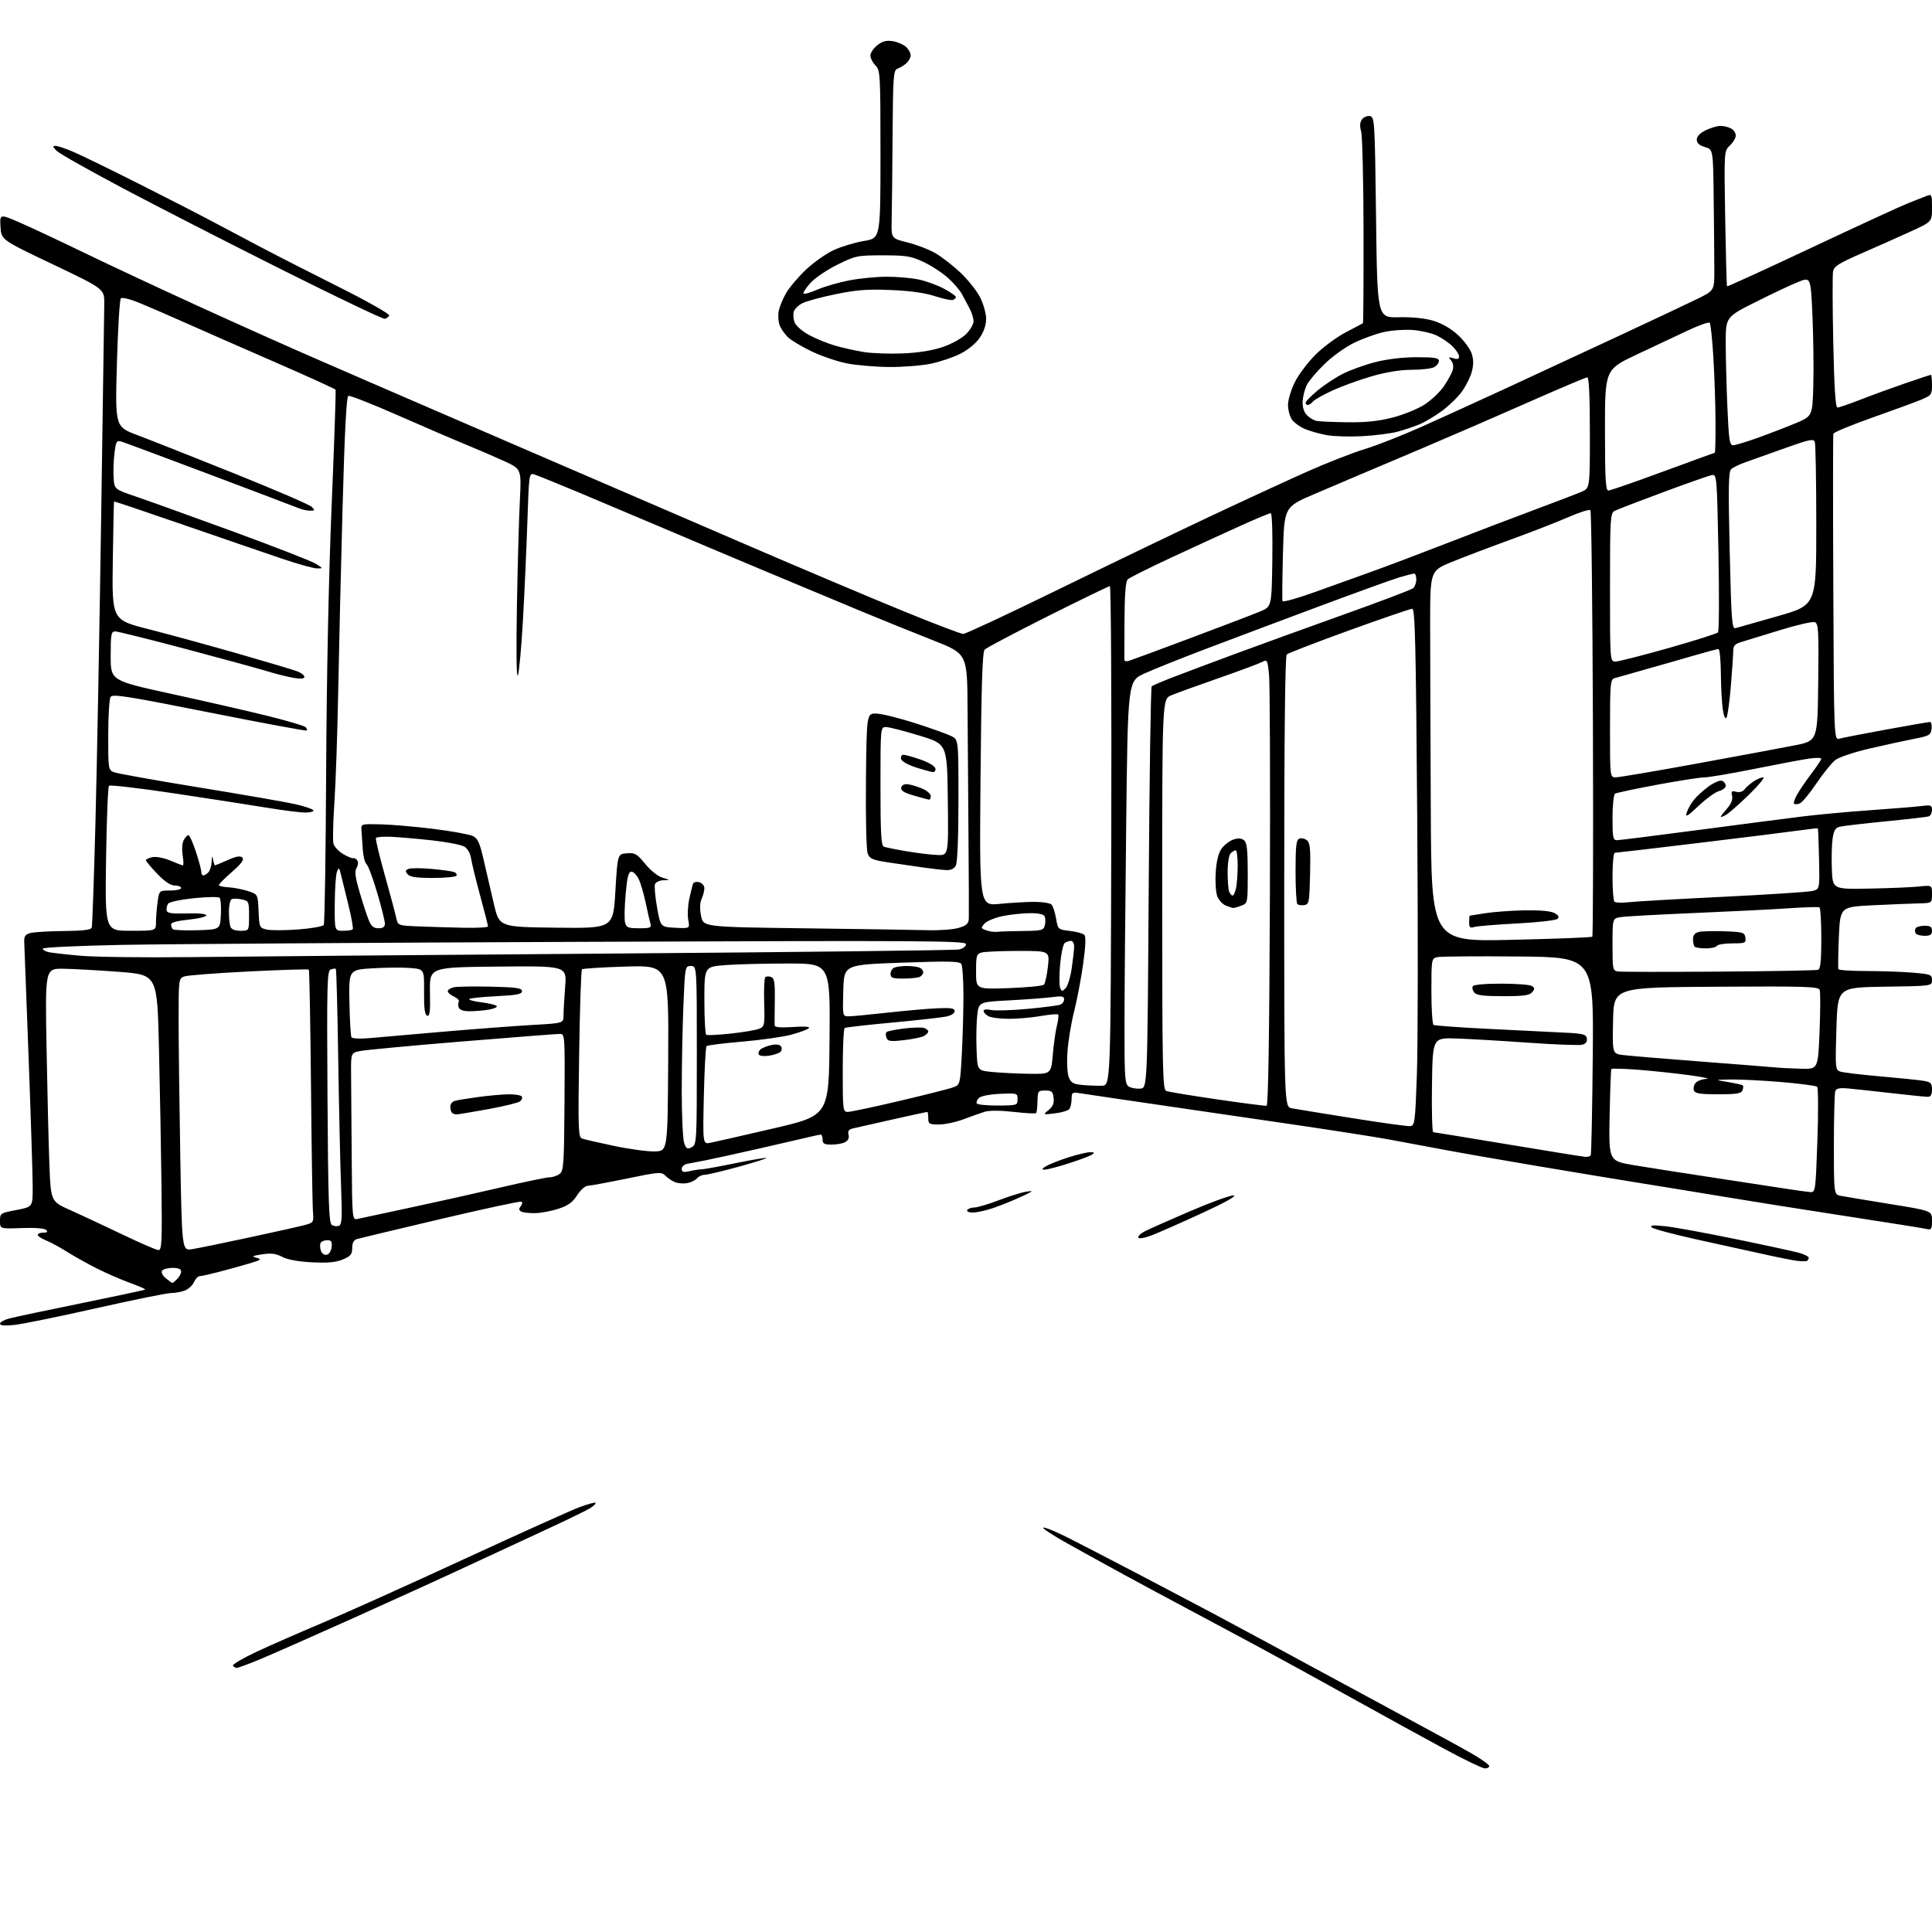 <?xml version="1.0" encoding="UTF-8" standalone="no"?>
<svg 
  version="1.1" 
  xmlns="http://www.w3.org/2000/svg" 
  xmlns:xlink="http://www.w3.org/1999/xlink" 
  xmlns:svg="http://www.w3.org/2000/svg"
  xmlns:rdf="http://www.w3.org/1999/02/22-rdf-syntax-ns#"
  xmlns:cc="http://creativecommons.org/ns#"
  xmlns:dc="http://purl.org/dc/elements/1.1/"
  viewBox="0 0 768 768"
  width="768"
  height="768"
>
<style>svg {background-color: white; }</style>"
<path stroke="none" fill="black" fill-rule="evenodd" d="M590.25,702.97C589.29,702.95 582.20,699.55 574.50,695.40C566.80,691.25 550.15,682.10 537.50,675.07C524.85,668.04 507.52,658.53 499.00,653.95C490.48,649.37 477.88,642.63 471.00,638.97C464.12,635.32 453.32,629.51 447.00,626.06C440.68,622.61 430.58,617.05 424.57,613.70C418.56,610.36 414.14,607.45 414.74,607.25C415.34,607.05 419.58,608.77 424.16,611.07C428.75,613.37 441.95,620.20 453.50,626.25C465.05,632.30 477.65,638.93 481.50,640.99C485.35,643.04 494.57,647.99 502.00,651.99C509.43,655.98 517.75,660.49 520.50,662.00C523.25,663.52 537.42,671.17 552.00,679.02C566.58,686.86 581.54,695.03 585.25,697.18C588.96,699.33 592.00,701.52 592.00,702.04C592.00,702.57 591.21,702.99 590.25,702.97zM94.12,663.00C93.57,663.00 92.88,662.61 92.59,662.14C92.29,661.66 96.43,659.22 101.78,656.70C107.12,654.19 118.92,649.01 128.00,645.19C137.07,641.37 162.50,629.93 184.50,619.77C206.50,609.61 227.15,600.31 230.38,599.11C233.62,597.91 236.47,597.13 236.72,597.38C236.97,597.64 236.09,598.55 234.77,599.41C233.45,600.28 225.65,604.08 217.44,607.87C209.22,611.66 195.07,618.23 186.00,622.46C176.93,626.70 156.45,636.03 140.50,643.19C124.55,650.36 107.81,657.74 103.31,659.61C98.80,661.47 94.66,663.00 94.12,663.00zM5.75,526.68C1.86,527.09 0.00,526.93 0.00,526.18C0.00,525.57 1.69,524.63 3.75,524.09C5.81,523.55 18.72,520.82 32.44,518.03C46.16,515.23 57.54,512.80 57.72,512.62C57.90,512.43 55.22,511.26 51.77,510.01C48.32,508.76 42.46,506.22 38.75,504.36C35.04,502.50 29.64,499.49 26.75,497.67C23.86,495.85 20.04,493.78 18.25,493.06C16.46,492.34 15.00,491.36 15.00,490.88C15.00,490.40 15.99,490.00 17.20,490.00C18.77,490.00 19.09,489.69 18.32,488.92C17.67,488.27 13.89,487.97 8.62,488.17C-0.00,488.50 -0.00,488.50 -0.00,485.36C-0.00,482.30 0.14,482.20 6.50,481.00C13.00,479.77 13.00,479.77 13.00,472.02C13.00,467.75 12.28,444.74 11.39,420.88C10.51,397.02 9.72,376.18 9.64,374.56C9.53,372.22 10.01,371.47 12.00,370.91C13.38,370.52 19.35,370.15 25.28,370.10C32.95,370.03 36.18,369.64 36.47,368.75C36.69,368.06 37.36,349.27 37.94,327.00C38.53,304.73 39.55,250.50 40.20,206.50C40.86,162.50 41.42,123.88 41.45,120.67C41.50,114.85 41.50,114.85 21.00,105.08C0.50,95.32 0.50,95.32 0.20,90.18C-0.10,85.03 -0.10,85.03 7.70,88.40C11.99,90.25 23.38,95.59 33.00,100.25C42.62,104.92 63.34,114.61 79.03,121.78C94.71,128.95 116.09,138.51 126.53,143.02C136.96,147.53 147.30,152.02 149.50,153.00C151.70,153.98 178.25,165.46 208.50,178.51C238.75,191.56 279.50,209.13 299.05,217.56C318.60,225.99 345.08,237.18 357.91,242.44C370.73,247.70 381.98,252.00 382.90,252.00C383.81,252.00 400.30,244.30 419.53,234.90C438.76,225.49 465.98,212.38 480.00,205.77C494.02,199.16 511.85,190.93 519.61,187.48C527.36,184.03 537.63,180.01 542.42,178.55C547.20,177.09 557.51,173.05 565.31,169.56C573.11,166.07 588.27,159.16 599.00,154.20C609.73,149.25 629.52,140.05 643.00,133.77C656.48,127.49 670.65,120.81 674.50,118.92C681.50,115.50 681.50,115.50 681.47,107.25C681.46,102.71 681.35,90.09 681.22,79.21C681.00,59.41 681.00,59.41 677.75,58.46C675.49,57.79 674.50,56.89 674.50,55.51C674.50,54.23 675.75,52.91 678.00,51.81C679.92,50.87 682.54,50.07 683.82,50.05C685.09,50.02 687.00,50.47 688.07,51.04C689.13,51.60 690.00,52.88 690.00,53.86C690.00,54.85 688.95,56.64 687.67,57.84C685.34,60.03 685.34,60.03 685.79,86.76C686.04,101.47 686.37,113.64 686.52,113.82C686.68,114.00 701.72,107.12 719.94,98.54C738.16,89.96 755.42,82.01 758.29,80.87C761.15,79.73 764.51,78.40 765.75,77.92C767.92,77.08 768.00,77.25 768.00,82.59C768.00,88.13 768.00,88.13 759.75,91.92C755.21,94.00 746.47,97.89 740.33,100.57C730.96,104.64 729.07,105.83 728.67,107.92C728.41,109.30 728.45,122.03 728.75,136.21C729.14,154.26 729.64,162.00 730.42,162.00C731.04,162.00 735.14,160.60 739.52,158.88C743.91,157.17 751.92,154.25 757.33,152.38C762.73,150.52 767.34,149.00 767.58,149.00C767.81,149.00 768.00,150.82 768.00,153.04C768.00,156.84 767.75,157.17 763.75,158.86C761.41,159.84 752.65,163.05 744.29,166.00C735.92,168.95 728.95,171.84 728.79,172.43C728.63,173.02 728.62,200.66 728.77,233.86C729.03,294.23 729.03,294.23 731.27,293.61C732.49,293.27 740.87,291.64 749.89,289.99C758.90,288.35 766.69,287.00 767.20,287.00C767.71,287.00 767.99,288.22 767.82,289.71C767.53,292.19 766.95,292.53 761.00,293.68C757.42,294.37 749.46,296.11 743.30,297.53C736.91,299.01 730.99,301.00 729.51,302.17C728.09,303.29 724.71,307.48 722.02,311.48C719.32,315.47 716.35,319.04 715.41,319.39C714.48,319.75 713.46,319.80 713.16,319.49C712.85,319.19 713.43,317.49 714.45,315.72C715.46,313.95 718.02,310.21 720.14,307.41C722.26,304.61 724.00,301.99 724.00,301.60C724.00,301.20 721.86,301.18 719.25,301.54C716.64,301.90 706.91,303.73 697.62,305.60C688.34,307.47 679.34,309.00 677.62,309.01C675.91,309.01 667.42,310.33 658.76,311.94C650.10,313.55 642.56,315.15 642.01,315.50C641.45,315.84 641.00,320.13 641.00,325.06C641.00,332.91 641.21,334.00 642.75,333.99C643.71,333.99 658.23,332.17 675.00,329.95C691.77,327.74 710.45,325.31 716.50,324.56C722.55,323.80 734.70,322.69 743.50,322.07C752.30,321.45 761.41,320.71 763.75,320.41C767.57,319.93 768.00,320.09 768.00,321.97C768.00,323.12 767.44,324.26 766.75,324.51C766.06,324.75 758.31,325.65 749.52,326.51C740.72,327.38 732.53,328.33 731.31,328.64C729.61,329.06 728.95,330.16 728.49,333.35C728.15,335.63 728.02,341.10 728.19,345.50C728.50,353.50 728.50,353.50 743.00,353.23C750.98,353.08 759.86,352.71 762.75,352.41C768.00,351.86 768.00,351.86 768.00,355.43C768.00,359.00 768.00,359.00 762.75,359.11C759.86,359.18 751.65,359.51 744.50,359.86C731.50,360.50 731.50,360.50 730.98,372.50C730.70,379.10 730.62,384.84 730.79,385.25C730.97,385.66 735.97,386.00 741.91,386.00C747.84,386.00 756.14,386.29 760.35,386.65C767.51,387.25 768.00,387.44 768.00,389.62C768.00,391.96 768.00,391.96 749.25,392.23C730.50,392.50 730.50,392.50 730.00,408.87C729.52,424.57 729.58,425.27 731.50,425.96C732.60,426.35 739.80,427.22 747.50,427.88C755.20,428.55 762.96,429.35 764.75,429.66C767.54,430.14 768.00,430.63 768.00,433.11C768.00,435.17 767.51,436.00 766.29,436.00C765.35,436.00 758.94,435.35 752.04,434.56C745.14,433.77 737.39,432.93 734.81,432.69C731.33,432.37 729.97,432.63 729.56,433.71C729.25,434.51 729.00,444.09 729.00,455.00C729.00,474.84 729.00,474.84 731.75,475.37C733.26,475.66 742.04,477.12 751.25,478.61C768.00,481.31 768.00,481.31 768.00,485.17C768.00,488.67 767.78,488.99 765.75,488.52C764.51,488.23 750.23,485.96 734.00,483.46C717.77,480.97 696.40,477.58 686.50,475.92C676.60,474.27 661.75,471.85 653.50,470.53C645.25,469.21 626.35,466.09 611.50,463.59C596.65,461.09 579.55,458.09 573.50,456.94C567.45,455.78 557.77,453.98 552.00,452.93C546.23,451.87 527.77,449.01 511.00,446.56C494.23,444.12 475.55,441.39 469.50,440.50C463.45,439.61 452.43,438.00 445.00,436.91C437.57,435.83 430.26,434.74 428.75,434.50C426.32,434.10 426.00,434.36 425.98,436.77C425.98,438.27 425.61,440.06 425.18,440.74C424.75,441.43 422.17,442.25 419.45,442.57C414.50,443.16 414.50,443.16 416.83,441.26C418.52,439.89 419.08,438.56 418.83,436.43C418.55,433.92 418.08,433.50 415.50,433.50C412.65,433.50 412.50,433.71 412.42,437.75C412.37,440.09 412.12,442.21 411.86,442.48C411.60,442.74 407.56,442.52 402.89,441.99C397.71,441.40 393.25,441.38 391.45,441.94C389.83,442.44 386.03,443.78 383.01,444.93C380.00,446.07 375.61,447.00 373.26,447.00C369.38,447.00 369.00,446.78 369.00,444.50C369.00,443.12 368.82,442.00 368.61,442.00C368.39,442.00 362.20,443.35 354.86,444.99C347.51,446.64 340.44,448.24 339.15,448.54C337.40,448.95 336.92,449.60 337.31,451.06C337.64,452.32 337.16,453.38 335.98,454.01C334.96,454.56 332.53,455.00 330.57,455.00C327.67,455.00 327.00,454.63 327.00,453.00C327.00,451.90 326.66,451.01 326.25,451.02C325.84,451.04 323.70,451.48 321.50,452.02C319.30,452.55 310.30,454.63 301.50,456.63C292.70,458.63 283.25,460.70 280.50,461.24C277.75,461.77 274.49,462.39 273.25,462.62C272.01,462.85 271.00,463.76 271.00,464.64C271.00,465.94 271.63,466.11 274.25,465.53C276.04,465.13 278.18,464.81 279.00,464.81C279.82,464.81 285.85,463.72 292.39,462.38C298.93,461.04 304.44,460.11 304.64,460.31C304.84,460.51 299.82,462.10 293.48,463.84C287.14,465.58 281.12,467.00 280.10,467.00C279.08,467.00 277.73,467.63 277.09,468.39C276.46,469.15 274.74,470.01 273.27,470.29C271.80,470.57 269.64,470.43 268.46,469.98C267.28,469.53 265.53,468.38 264.57,467.42C262.91,465.77 262.15,465.82 249.16,468.50C241.65,470.05 234.66,471.34 233.63,471.37C232.59,471.40 230.71,473.08 229.43,475.12C227.66,477.91 225.87,479.22 222.02,480.49C219.22,481.42 215.00,482.21 212.63,482.25C210.25,482.28 207.77,481.98 207.11,481.57C206.23,481.02 206.20,480.47 207.00,479.50C207.60,478.77 207.74,477.96 207.30,477.68C206.86,477.41 192.32,480.53 175.00,484.62C157.68,488.70 142.71,492.29 141.75,492.59C140.60,492.95 140.00,494.15 140.00,496.12C140.00,498.62 139.40,499.35 136.27,500.66C133.53,501.81 130.27,502.11 124.02,501.79C118.60,501.52 114.30,500.73 112.20,499.63C109.67,498.30 107.79,498.07 104.20,498.62C100.23,499.24 99.89,499.46 102.00,500.00C104.18,500.57 103.79,500.86 98.96,502.29C95.91,503.20 90.51,504.69 86.96,505.61C83.41,506.53 79.98,507.30 79.33,507.31C78.69,507.32 77.69,508.39 77.10,509.69C76.51,510.98 74.86,512.48 73.45,513.02C72.03,513.56 69.57,514.00 67.98,514.00C66.39,514.00 53.03,516.72 38.30,520.03C23.56,523.35 8.91,526.34 5.75,526.68zM68.54,510.00C68.71,510.00 69.56,509.29 70.43,508.43C71.29,507.56 72.00,506.21 72.00,505.43C72.00,504.47 70.87,504.00 68.56,504.00C66.67,504.00 64.79,504.52 64.40,505.16C63.99,505.82 64.67,507.12 65.95,508.16C67.20,509.17 68.36,510.00 68.54,510.00zM718.25,501.23C717.84,501.42 716.15,501.41 714.50,501.22C712.85,501.02 707.45,499.97 702.50,498.87C697.55,497.78 685.43,495.12 675.56,492.95C665.69,490.78 657.14,488.51 656.56,487.89C655.78,487.05 657.19,486.94 662.00,487.45C665.58,487.83 678.17,490.13 690.00,492.57C701.83,495.00 713.19,497.47 715.25,498.04C717.31,498.62 719.00,499.50 719.00,499.99C719.00,500.48 718.66,501.04 718.25,501.23zM129.84,498.80C130.80,498.62 131.63,497.33 131.82,495.74C132.07,493.56 131.72,493.00 130.13,493.00C129.02,493.00 127.84,493.45 127.49,494.01C127.15,494.56 127.16,495.94 127.52,497.07C127.90,498.27 128.86,498.98 129.84,498.80zM63.00,496.94C64.30,496.99 64.46,493.63 64.19,471.25C64.02,457.09 63.57,432.45 63.19,416.50C62.50,387.50 62.50,387.50 47.50,386.34C39.25,385.71 29.22,385.15 25.22,385.09C17.94,385.00 17.94,385.00 18.50,416.25C18.80,433.44 19.31,454.27 19.62,462.54C20.19,477.58 20.19,477.58 27.85,481.00C32.06,482.88 41.35,487.23 48.50,490.65C55.65,494.08 62.17,496.91 63.00,496.94zM76.41,496.56C78.66,496.20 88.83,494.12 99.00,491.93C109.17,489.75 119.13,487.51 121.13,486.98C124.66,486.02 124.74,485.88 124.41,481.75C124.21,479.41 123.86,456.88 123.62,431.67C123.38,406.47 122.99,385.66 122.76,385.43C122.53,385.20 111.80,385.53 98.92,386.17C86.04,386.82 74.49,387.70 73.25,388.15C71.04,388.94 71.00,389.25 71.00,405.31C71.00,414.31 71.30,438.67 71.66,459.44C72.33,497.20 72.33,497.20 76.41,496.56zM458.22,490.91C455.31,492.06 452.83,492.54 452.51,492.01C452.19,491.50 453.36,490.35 455.10,489.45C456.85,488.55 465.05,484.91 473.33,481.36C481.61,477.81 489.31,475.04 490.44,475.21C491.70,475.39 486.85,478.09 477.93,482.19C469.91,485.88 461.05,489.80 458.22,490.91zM134.74,487.27C135.92,486.82 136.06,484.13 135.58,471.61C135.26,463.30 134.75,440.54 134.45,421.04C134.16,401.54 133.73,385.39 133.50,385.17C133.27,384.94 132.36,385.03 131.48,385.37C130.02,385.93 129.90,390.77 130.18,436.03C130.45,477.76 130.73,486.22 131.91,486.94C132.68,487.42 133.96,487.57 134.74,487.27zM142.25,484.52C143.49,484.24 152.82,482.24 163.00,480.07C173.18,477.90 189.33,474.30 198.90,472.06C208.47,469.83 217.27,468.00 218.46,468.00C219.65,468.00 221.43,467.41 222.42,466.68C224.06,465.48 224.23,463.08 224.40,438.18C224.58,411.43 224.55,411.00 222.54,410.99C221.42,410.99 203.85,412.35 183.50,414.02C163.15,415.69 144.93,417.40 143.00,417.82C139.50,418.58 139.50,418.58 139.56,427.04C139.59,431.69 139.70,446.65 139.81,460.27C140.00,485.04 140.00,485.04 142.25,484.52zM386.78,482.00C385.10,482.00 384.14,481.58 384.50,481.00C384.84,480.45 386.10,480.00 387.31,480.00C388.51,479.99 392.88,478.70 397.00,477.12C401.12,475.55 406.07,474.01 408.00,473.70C411.07,473.21 410.83,473.45 406.00,475.69C402.98,477.09 398.07,479.08 395.09,480.12C392.12,481.15 388.38,482.00 386.78,482.00zM719.61,473.87C721.67,474.00 721.73,473.52 722.44,453.38C722.84,442.05 722.79,432.43 722.33,432.01C721.88,431.59 715.42,430.74 708.00,430.12C700.58,429.50 691.58,429.05 688.00,429.11C681.50,429.23 681.50,429.23 686.94,430.14C689.92,430.63 692.57,431.23 692.81,431.48C693.05,431.72 692.98,432.61 692.65,433.46C692.18,434.69 690.25,435.00 683.00,435.00C675.83,435.00 673.82,434.68 673.36,433.49C673.04,432.66 673.33,431.31 674.01,430.49C674.69,429.67 676.65,428.95 678.37,428.88C680.09,428.82 677.11,428.16 671.74,427.43C666.37,426.70 657.23,425.72 651.42,425.26C645.61,424.81 640.71,424.67 640.53,424.97C640.35,425.26 640.05,433.60 639.85,443.50C639.50,461.50 639.50,461.50 649.50,463.18C655.00,464.10 668.95,466.28 680.50,468.03C692.05,469.78 705.10,471.77 709.50,472.47C713.90,473.16 718.45,473.79 719.61,473.87zM415.20,464.96C413.95,464.94 414.16,464.55 416.00,463.48C417.38,462.69 421.36,461.13 424.86,460.02C428.35,458.91 432.18,458.01 433.36,458.02C435.11,458.03 435.23,458.21 434.00,459.02C433.18,459.56 428.99,461.13 424.70,462.50C420.41,463.88 416.13,464.98 415.20,464.96zM630.19,459.87C631.12,459.94 632.09,459.66 632.34,459.25C632.59,458.84 632.96,440.95 633.15,419.50C633.50,380.50 633.50,380.50 603.50,380.22C587.00,380.07 572.49,380.19 571.25,380.49C569.06,381.02 569.00,381.39 569.00,393.96C569.00,401.07 569.39,407.12 569.87,407.42C570.34,407.71 580.13,408.42 591.62,408.99C603.10,409.57 616.55,410.23 621.50,410.47C629.41,410.85 630.54,411.14 630.80,412.82C631.00,414.08 630.38,414.93 628.99,415.29C627.83,415.60 618.24,415.24 607.69,414.50C597.14,413.75 584.23,413.00 579.00,412.82C569.50,412.50 569.50,412.50 569.23,431.25C569.08,441.56 569.30,450.03 569.73,450.06C570.15,450.09 583.55,452.28 599.50,454.93C615.45,457.58 629.26,459.80 630.19,459.87zM260.45,457.71C265.41,457.50 265.41,457.50 265.62,420.61C265.83,383.73 265.83,383.73 248.90,384.22C239.58,384.49 231.68,384.99 231.34,385.33C231.00,385.67 230.49,400.80 230.22,418.95C229.77,448.51 229.88,452.02 231.31,452.56C232.18,452.90 237.99,454.24 244.20,455.54C250.42,456.85 257.73,457.82 260.45,457.71zM274.99,456.01C276.95,454.96 277.00,453.96 277.00,419.46C277.00,384.00 277.00,384.00 274.66,384.00C272.33,384.00 272.31,384.08 271.66,399.75C271.30,408.41 271.01,423.68 271.00,433.68C271.00,443.69 271.45,453.04 271.99,454.48C272.84,456.70 273.27,456.92 274.99,456.01zM282.43,454.27C284.12,453.94 295.40,451.37 307.50,448.55C329.50,443.43 329.50,443.43 329.76,413.22C330.03,383.00 330.03,383.00 313.26,383.01C304.04,383.01 292.79,383.30 288.25,383.65C280.00,384.30 280.00,384.30 280.00,397.59C280.00,404.90 280.34,411.09 280.76,411.35C281.18,411.61 285.57,411.39 290.51,410.86C295.46,410.33 300.52,409.47 301.77,408.96C303.93,408.07 304.02,407.58 303.77,398.60C303.62,393.41 303.82,388.85 304.21,388.46C304.60,388.07 305.64,388.03 306.52,388.37C307.83,388.87 308.10,390.55 307.99,397.74C307.92,402.56 307.90,407.00 307.93,407.62C307.98,408.38 310.31,408.58 315.25,408.25C319.94,407.93 322.15,408.11 321.50,408.73C320.95,409.27 317.80,410.43 314.50,411.31C311.20,412.20 302.43,413.44 295.00,414.07C287.57,414.70 281.21,415.50 280.86,415.86C280.51,416.21 280.02,425.14 279.79,435.69C279.36,454.88 279.36,454.88 282.43,454.27zM560.50,447.66C562.40,447.51 562.54,446.51 563.24,427.00C563.65,415.73 563.70,369.49 563.36,324.25C562.85,256.21 562.51,242.00 561.39,242.00C560.65,242.00 549.35,245.87 536.27,250.60C523.20,255.34 512.05,259.64 511.50,260.16C510.85,260.77 510.50,292.22 510.50,350.55C510.50,440.00 510.50,440.00 513.50,440.56C515.15,440.87 525.95,442.63 537.50,444.47C549.05,446.32 559.40,447.75 560.50,447.66zM181.45,443.00C180.84,443.00 180.03,442.70 179.67,442.33C179.30,441.97 179.00,440.87 179.00,439.90C179.00,438.93 179.79,437.90 180.75,437.62C181.71,437.34 186.02,436.63 190.32,436.05C194.62,435.47 200.11,435.00 202.51,435.00C204.92,435.00 207.13,435.40 207.43,435.89C207.73,436.37 207.42,437.23 206.74,437.80C206.06,438.36 200.34,439.76 194.04,440.91C187.73,442.06 182.07,443.00 181.45,443.00zM337.02,442.00C338.13,442.00 347.47,440.01 357.77,437.59C368.07,435.16 377.67,432.73 379.09,432.17C381.63,431.19 381.70,430.92 382.34,418.93C382.70,412.19 382.99,401.69 382.98,395.59C382.98,389.49 382.59,383.91 382.13,383.18C381.45,382.11 376.97,382.01 358.40,382.68C335.50,383.50 335.50,383.50 335.22,393.75C334.93,404.00 334.93,404.00 337.37,404.00C338.71,404.00 345.59,403.35 352.65,402.56C359.72,401.77 368.65,400.98 372.50,400.81C378.10,400.56 379.50,400.79 379.50,401.96C379.50,402.82 378.07,403.70 376.00,404.12C374.07,404.51 364.41,405.58 354.52,406.50C344.63,407.42 336.19,408.38 335.77,408.64C335.35,408.90 335.00,416.52 335.00,425.56C335.00,441.38 335.08,442.00 337.02,442.00zM396.65,439.47C404.32,439.43 404.50,439.37 404.50,436.97C404.50,434.55 404.36,434.51 397.50,434.82C393.41,435.00 389.93,435.69 389.13,436.47C388.38,437.21 388.00,438.19 388.29,438.65C388.57,439.12 392.34,439.48 396.65,439.47zM503.50,439.55C504.15,439.41 504.60,410.81 504.80,356.92C504.96,311.59 504.81,271.69 504.47,268.26C503.87,262.31 503.74,262.07 501.75,263.13C500.60,263.75 492.80,266.65 484.42,269.58C476.03,272.50 467.56,275.57 465.59,276.40C462.00,277.90 462.00,277.90 462.00,355.48C462.00,426.07 462.15,433.12 463.62,433.68C464.51,434.03 473.62,435.53 483.87,437.03C494.12,438.53 502.95,439.66 503.50,439.55zM453.30,432.74C456.11,432.50 456.11,432.50 456.63,353.00C456.91,309.27 457.45,273.20 457.82,272.84C458.20,272.48 462.10,270.81 466.50,269.12C470.90,267.43 481.93,263.29 491.00,259.93C500.07,256.56 519.40,249.56 533.94,244.37C548.48,239.18 560.96,234.45 561.69,233.85C562.41,233.25 563.00,231.69 563.00,230.38C563.00,229.07 562.63,228.00 562.18,228.00C561.73,228.00 559.08,228.68 556.30,229.50C553.51,230.33 538.69,235.69 523.37,241.41C508.04,247.13 487.85,254.72 478.50,258.27C469.15,261.83 458.54,266.08 454.92,267.73C448.33,270.72 448.33,270.72 447.67,328.61C447.30,360.45 447.00,396.49 447.00,408.70C447.00,428.78 447.17,431.00 448.75,431.95C449.71,432.52 451.76,432.88 453.30,432.74zM438.00,431.60C441.50,431.50 441.50,431.50 441.75,332.25C441.90,277.66 441.64,233.00 441.19,233.00C440.75,233.00 429.63,238.39 416.49,244.98C403.35,251.57 392.06,257.54 391.41,258.23C390.52,259.17 390.09,272.59 389.77,309.80C389.34,360.11 389.34,360.11 397.42,359.30C401.86,358.86 408.07,358.50 411.20,358.50C414.34,358.50 417.38,358.98 417.97,359.57C418.56,360.16 419.38,362.64 419.80,365.07C420.55,369.47 420.58,369.50 425.27,370.05C427.87,370.35 430.45,371.05 431.02,371.62C431.72,372.32 431.57,376.00 430.55,383.30C429.73,389.15 428.13,397.58 426.99,402.03C425.86,406.47 424.67,413.57 424.36,417.81C424.03,422.27 424.24,426.63 424.85,428.19C425.72,430.42 426.65,430.95 430.20,431.29C432.57,431.51 436.07,431.65 438.00,431.60zM408.66,426.84C417.83,427.00 417.83,427.00 418.50,419.25C418.87,414.99 419.61,409.77 420.15,407.65C420.69,405.53 420.90,403.57 420.62,403.29C420.34,403.01 417.24,403.28 413.72,403.89C410.21,404.50 404.53,405.00 401.10,405.00C397.67,405.00 394.00,404.53 392.93,403.96C391.87,403.40 391.00,402.46 391.00,401.89C391.00,401.25 392.15,401.09 393.93,401.48C395.53,401.84 402.03,401.64 408.37,401.05C414.70,400.47 420.58,399.71 421.44,399.38C422.30,399.06 423.00,398.10 423.00,397.26C423.00,396.02 422.14,395.85 418.46,396.35C415.96,396.69 408.34,397.27 401.51,397.64C389.11,398.30 389.11,398.30 388.49,403.40C388.15,406.20 388.01,412.32 388.19,417.00C388.50,425.50 388.50,425.50 394.00,426.09C397.02,426.41 403.62,426.75 408.66,426.84zM716.09,424.84C722.69,425.00 722.69,425.00 723.31,409.98C723.64,401.72 723.66,394.29 723.35,393.47C722.85,392.18 717.40,392.01 682.14,392.24C641.50,392.50 641.50,392.50 641.22,405.68C640.94,418.87 640.94,418.87 645.22,419.40C647.57,419.69 661.42,420.85 676.00,421.97C690.58,423.09 704.08,424.15 706.00,424.34C707.92,424.53 712.47,424.75 716.09,424.84zM305.79,419.65C303.85,419.96 301.98,419.77 301.64,419.22C301.30,418.68 301.62,417.73 302.36,417.12C303.09,416.51 305.06,415.74 306.72,415.41C308.60,415.03 310.04,415.25 310.49,415.99C310.90,416.64 310.80,417.60 310.28,418.12C309.75,418.65 307.74,419.33 305.79,419.65zM359.26,413.48C353.97,414.09 352.92,413.94 352.38,412.55C352.04,411.65 352.04,410.62 352.40,410.27C352.75,409.92 355.84,409.28 359.27,408.86C362.70,408.44 366.29,408.33 367.25,408.61C368.21,408.90 369.00,409.54 369.00,410.03C369.00,410.53 368.21,411.34 367.25,411.85C366.29,412.36 362.69,413.09 359.26,413.48zM146.89,412.67C150.53,412.34 163.85,411.18 176.50,410.09C189.15,409.01 205.01,407.81 211.75,407.43C224.00,406.74 224.00,406.74 224.01,403.62C224.01,401.90 224.30,396.78 224.66,392.23C225.30,383.97 225.30,383.97 198.01,384.23C170.72,384.50 170.72,384.50 170.92,394.35C171.08,402.11 170.84,404.11 169.81,403.76C168.85,403.43 168.52,400.88 168.57,394.28C168.65,385.25 168.65,385.25 163.07,384.79C160.01,384.55 153.26,384.60 148.08,384.92C138.66,385.50 138.66,385.50 138.90,398.47C139.04,405.60 139.41,411.85 139.72,412.35C140.03,412.86 143.24,413.00 146.89,412.67zM186.72,401.99C184.33,402.00 182.73,401.47 182.38,400.55C182.07,399.75 182.07,398.69 182.38,398.19C182.69,397.70 181.83,396.79 180.47,396.17C179.11,395.55 178.00,394.59 178.00,394.04C178.00,393.49 179.01,392.79 180.25,392.48C181.49,392.17 188.12,392.05 195.00,392.21C205.32,392.45 207.50,392.76 207.50,394.00C207.50,395.20 205.48,395.60 197.33,396.00C191.74,396.27 186.88,396.78 186.54,397.13C186.19,397.48 188.40,398.07 191.44,398.45C194.48,398.83 197.19,399.50 197.46,399.94C197.74,400.38 196.28,401.02 194.23,401.36C192.18,401.70 188.80,401.98 186.72,401.99zM597.50,396.00C589.74,396.00 586.95,395.65 586.04,394.54C585.37,393.74 585.12,392.62 585.47,392.04C585.86,391.42 590.44,391.01 596.81,391.02C602.69,391.02 608.15,391.44 608.94,391.94C610.13,392.69 610.15,393.12 609.06,394.42C608.03,395.67 605.62,396.00 597.50,396.00zM423.59,392.84C424.42,392.00 425.52,388.44 426.03,384.91C426.54,381.38 426.97,377.49 426.98,376.25C426.99,375.01 426.44,374.01 425.75,374.02C425.06,374.02 423.97,374.37 423.31,374.79C422.66,375.20 421.81,378.99 421.43,383.21C421.05,387.42 421.04,391.65 421.40,392.61C422.00,394.17 422.23,394.19 423.59,392.84zM401.04,392.79C408.21,392.54 414.48,391.91 414.97,391.41C415.46,390.91 416.18,387.69 416.56,384.25C417.26,378.00 417.26,378.00 404.88,378.01C398.07,378.02 391.49,378.30 390.25,378.63C388.19,379.18 388.00,379.82 388.00,386.25C388.00,393.27 388.00,393.27 401.04,392.79zM358.92,389.00C354.76,389.00 354.00,388.71 354.00,387.11C354.00,386.07 354.71,384.94 355.58,384.61C356.45,384.27 358.66,384.00 360.50,384.00C362.34,384.00 364.55,384.27 365.42,384.61C366.29,384.94 367.00,385.79 367.00,386.50C367.00,387.21 366.29,388.06 365.42,388.39C364.55,388.73 361.62,389.00 358.92,389.00zM683.50,386.23C704.40,386.09 722.06,385.76 722.75,385.51C723.66,385.19 724.00,381.76 724.00,373.09C724.00,366.51 723.66,360.93 723.25,360.69C722.84,360.46 717.33,360.62 711.00,361.06C704.67,361.49 687.80,362.34 673.50,362.94C659.20,363.55 646.04,364.27 644.25,364.56C641.00,365.09 641.00,365.09 641.00,375.48C641.00,385.48 641.08,385.87 643.25,386.18C644.49,386.36 662.60,386.38 683.50,386.23zM75.50,380.47C93.65,380.25 169.25,379.61 243.50,379.05C317.75,378.49 379.74,377.76 381.25,377.43C382.79,377.10 384.00,376.17 384.00,375.31C384.00,373.95 367.91,373.85 232.25,374.39C148.79,374.72 66.21,375.27 48.75,375.60C31.29,375.94 17.00,376.60 17.00,377.09C17.00,377.57 18.01,378.19 19.25,378.48C20.49,378.76 26.22,379.41 32.00,379.93C37.78,380.44 57.35,380.68 75.50,380.47zM678.11,377.00C676.03,377.00 674.03,376.70 673.67,376.33C673.30,375.97 673.00,374.63 673.00,373.35C673.00,371.79 673.73,370.86 675.25,370.47C676.49,370.16 681.11,370.04 685.50,370.20C692.93,370.48 693.52,370.66 693.82,372.75C694.12,374.85 693.77,375.00 688.63,375.00C685.60,375.00 682.84,375.45 682.50,376.00C682.16,376.55 680.18,377.00 678.11,377.00zM600.72,373.60C618.17,373.21 632.69,372.65 632.97,372.35C633.26,372.06 633.37,333.96 633.21,287.67C633.05,241.39 632.60,203.20 632.20,202.80C631.80,202.40 627.87,203.64 623.48,205.56C619.09,207.48 608.75,211.51 600.50,214.50C592.25,217.50 581.67,221.52 577.00,223.43C568.50,226.92 568.50,226.92 568.51,248.46C568.52,260.31 568.63,293.47 568.76,322.15C569.00,374.31 569.00,374.31 600.72,373.60zM765.06,372.00C763.44,372.00 761.84,371.55 761.50,371.00C761.16,370.45 761.16,369.55 761.50,369.00C761.84,368.45 763.44,368.00 765.06,368.00C767.33,368.00 768.00,368.45 768.00,370.00C768.00,371.55 767.33,372.00 765.06,372.00zM396.39,370.41C397.55,370.27 402.16,370.13 406.63,370.08C414.01,370.01 414.82,369.81 415.31,367.90C415.62,366.75 415.62,365.18 415.32,364.40C414.96,363.45 413.12,363.00 409.56,363.00C406.69,363.00 401.80,363.51 398.70,364.13C395.61,364.75 392.32,366.09 391.40,367.11C389.82,368.86 389.85,369.01 392.00,369.80C393.25,370.27 395.22,370.54 396.39,370.41zM51.88,370.00C62.00,370.00 62.00,370.00 62.00,366.64C62.00,364.79 62.29,361.19 62.64,358.64C63.27,354.00 63.27,354.00 67.64,354.00C70.04,354.00 72.00,353.55 72.00,353.00C72.00,352.45 70.87,352.00 69.48,352.00C67.79,352.00 65.50,350.47 62.48,347.32C60.02,344.75 58.00,342.33 58.00,341.94C58.00,341.55 59.20,341.00 60.67,340.72C62.16,340.44 65.28,341.05 67.75,342.11C70.18,343.15 72.41,344.00 72.71,344.00C73.01,344.00 72.97,342.18 72.61,339.97C72.25,337.71 72.43,335.06 73.02,333.97C73.60,332.88 74.44,332.00 74.89,332.00C75.35,332.00 76.68,334.93 77.86,338.52C79.04,342.11 80.00,345.71 80.00,346.52C80.00,347.33 80.36,348.00 80.80,348.00C81.24,348.00 82.14,347.46 82.80,346.80C83.46,346.14 84.06,344.23 84.14,342.55C84.24,340.19 84.37,340.01 84.71,341.75C84.94,342.99 85.28,344.00 85.44,344.00C85.61,344.00 87.88,343.06 90.48,341.91C93.95,340.37 95.51,340.11 96.32,340.92C97.13,341.73 96.03,343.25 92.22,346.59C89.35,349.10 87.00,351.46 87.01,351.83C87.01,352.20 88.72,352.60 90.81,352.71C92.90,352.83 96.39,353.51 98.56,354.21C102.50,355.50 102.50,355.50 102.79,362.18C103.08,368.70 103.16,368.88 106.09,369.52C107.74,369.88 113.35,369.86 118.56,369.47C123.77,369.08 128.33,368.27 128.70,367.68C129.07,367.08 129.49,339.57 129.65,306.55C129.83,269.05 130.65,229.41 131.83,201.00C132.88,175.97 133.58,155.23 133.40,154.91C133.22,154.58 121.92,149.45 108.29,143.51C94.65,137.57 78.55,130.50 72.50,127.80C66.45,125.10 58.66,121.73 55.18,120.31C51.57,118.84 48.51,118.11 48.03,118.62C47.56,119.10 46.86,130.78 46.47,144.57C45.76,169.64 45.76,169.64 54.63,172.98C59.51,174.81 76.74,181.63 92.93,188.12C109.12,194.62 123.05,200.62 123.89,201.47C125.27,202.84 125.21,203.00 123.26,203.00C122.07,203.00 120.06,202.57 118.80,202.04C117.53,201.52 101.65,195.49 83.50,188.65C65.35,181.81 49.52,175.92 48.33,175.56C46.34,174.97 46.10,175.36 45.50,180.21C45.14,183.12 44.99,187.53 45.17,190.00C45.50,194.50 45.50,194.50 54.00,197.38C58.67,198.97 76.00,205.20 92.50,211.23C109.00,217.27 123.85,223.05 125.50,224.08C128.48,225.96 128.49,225.97 126.00,225.95C124.62,225.95 118.33,224.19 112.00,222.05C105.67,219.91 88.13,213.88 73.00,208.66C57.88,203.44 45.43,199.24 45.34,199.33C45.25,199.42 45.02,210.05 44.84,222.95C44.50,246.41 44.50,246.41 59.00,250.09C66.97,252.12 82.95,256.49 94.50,259.80C106.05,263.11 116.74,266.30 118.25,266.89C119.76,267.47 121.00,268.45 121.00,269.06C121.00,269.82 119.63,269.95 116.75,269.47C114.41,269.08 109.71,267.90 106.30,266.85C102.88,265.81 88.27,261.81 73.83,257.97C59.39,254.14 46.77,251.00 45.79,251.00C44.19,251.00 44.00,252.06 44.00,260.78C44.00,270.55 44.00,270.55 68.25,275.85C81.59,278.76 98.80,282.70 106.49,284.61C114.18,286.52 120.90,288.50 121.42,289.02C121.94,289.54 122.17,290.16 121.93,290.40C121.69,290.64 104.26,287.40 83.19,283.21C50.55,276.72 44.74,275.80 43.95,277.04C43.45,277.84 43.02,284.70 43.02,292.27C43.00,305.62 43.07,306.07 45.25,306.95C46.49,307.46 61.67,310.18 79.00,313.00C96.33,315.82 113.53,318.81 117.24,319.64C120.95,320.47 124.23,321.57 124.55,322.08C124.86,322.58 123.45,323.00 121.42,323.00C119.39,323.00 112.50,322.14 106.11,321.08C99.72,320.03 83.15,317.46 69.28,315.38C55.41,313.30 43.73,311.94 43.32,312.35C42.91,312.76 42.39,325.90 42.16,341.55C41.76,370.00 41.76,370.00 51.88,370.00zM78.45,369.78C87.50,369.50 87.50,369.50 87.80,363.60C87.97,360.36 87.74,357.34 87.29,356.89C86.84,356.44 82.23,356.51 77.04,357.05C71.64,357.61 67.26,358.55 66.80,359.26C66.36,359.94 66.11,361.14 66.25,361.91C66.44,363.01 68.23,363.27 74.25,363.10C78.92,362.96 82.00,363.27 82.00,363.87C82.00,364.43 78.85,365.19 75.00,365.57C70.59,366.00 68.00,366.70 68.00,367.46C68.00,368.12 68.32,368.98 68.70,369.37C69.09,369.75 73.47,369.94 78.45,369.78zM95.61,370.00C99.00,370.00 99.00,370.00 99.00,364.08C99.00,358.32 98.92,358.14 96.02,357.51C94.39,357.15 92.59,357.14 92.02,357.48C91.46,357.83 91.00,360.08 91.00,362.48C91.00,364.87 91.27,367.55 91.61,368.42C92.00,369.43 93.44,370.00 95.61,370.00zM136.33,370.00C138.17,370.00 139.91,369.75 140.21,369.45C140.52,369.15 139.74,364.76 138.49,359.70C137.24,354.64 135.89,349.15 135.49,347.50C134.84,344.80 134.69,344.70 133.96,346.50C133.51,347.60 133.11,353.34 133.07,359.25C133.00,370.00 133.00,370.00 136.33,370.00zM368.88,369.77C373.50,369.90 379.01,369.48 381.13,368.84C384.27,367.90 385.02,367.20 385.12,365.09C385.18,363.67 385.13,349.23 384.99,333.00C384.86,316.77 384.69,293.69 384.62,281.69C384.50,259.89 384.50,259.89 371.00,254.57C363.57,251.65 350.98,246.55 343.00,243.25C335.02,239.95 317.70,232.72 304.50,227.18C291.30,221.65 272.40,213.67 262.50,209.45C252.60,205.24 237.75,198.97 229.50,195.52C221.25,192.07 213.55,188.96 212.39,188.60C210.31,187.96 210.28,188.22 209.63,207.73C209.26,218.60 208.47,236.28 207.85,247.00C207.24,257.73 206.34,267.40 205.84,268.50C205.31,269.70 205.16,258.67 205.48,241.00C205.77,224.78 206.30,205.86 206.65,198.96C207.28,186.43 207.28,186.43 200.39,183.28C196.60,181.55 189.57,178.52 184.77,176.55C179.97,174.58 167.85,169.36 157.83,164.95C147.81,160.54 139.11,157.13 138.49,157.36C137.71,157.66 137.01,171.16 136.18,201.65C135.52,225.77 134.74,258.77 134.44,275.00C134.14,291.23 133.46,310.93 132.94,318.79C132.41,326.66 132.23,334.09 132.54,335.30C132.85,336.52 134.54,338.38 136.30,339.44C138.06,340.50 139.91,341.26 140.41,341.13C140.91,341.00 141.65,341.44 142.07,342.11C142.48,342.78 142.33,344.10 141.73,345.06C140.91,346.37 141.21,348.70 142.95,354.65C144.21,358.97 145.84,363.96 146.57,365.75C147.58,368.22 148.51,369.00 150.45,369.00C152.27,369.00 153.00,368.47 153.00,367.13C153.00,366.10 151.62,360.59 149.94,354.88C148.26,349.17 146.35,344.05 145.69,343.50C145.04,342.95 144.36,340.25 144.19,337.50C144.02,334.75 143.80,331.38 143.69,330.00C143.50,327.51 143.54,327.50 151.50,327.69C155.90,327.80 165.35,328.62 172.50,329.52C179.65,330.42 186.60,331.68 187.94,332.33C189.95,333.30 190.71,334.98 192.30,342.00C193.36,346.68 195.19,354.55 196.36,359.50C198.50,368.50 198.50,368.50 221.12,368.77C243.75,369.04 243.75,369.04 244.62,354.27C245.50,339.50 245.50,339.50 249.14,339.20C252.40,338.92 253.17,339.37 256.51,343.45C258.67,346.08 261.57,348.39 263.37,348.91C266.50,349.82 266.50,349.82 263.72,349.91C262.19,349.96 260.68,350.66 260.37,351.47C260.06,352.28 260.43,356.45 261.19,360.72C262.58,368.50 262.58,368.50 268.41,368.80C274.24,369.11 274.24,369.11 273.59,365.65C273.24,363.75 273.42,360.02 274.00,357.35C274.58,354.68 275.24,351.97 275.47,351.33C275.69,350.68 276.81,350.40 277.94,350.69C279.08,350.99 280.00,352.06 280.00,353.07C280.00,354.08 279.51,355.98 278.91,357.30C278.20,358.86 278.12,361.21 278.69,364.09C279.56,368.50 279.56,368.50 320.03,369.02C342.29,369.30 364.27,369.64 368.88,369.77zM184.25,368.80C189.61,368.91 194.00,368.66 193.99,368.25C193.99,367.84 192.58,362.32 190.86,356.00C189.14,349.68 187.52,343.01 187.25,341.20C186.97,339.29 185.87,337.33 184.63,336.56C183.46,335.83 177.55,334.69 171.50,334.03C165.45,333.37 158.10,332.74 155.17,332.63C152.25,332.52 149.66,332.74 149.43,333.11C149.20,333.48 150.77,340.02 152.90,347.64C155.04,355.26 157.09,362.94 157.47,364.71C158.14,367.92 158.14,367.92 166.32,368.26C170.82,368.44 178.89,368.68 184.25,368.80zM254.09,369.00C258.43,369.00 259.06,368.76 258.59,367.25C258.29,366.29 257.44,362.57 256.70,359.00C255.96,355.43 254.70,351.15 253.91,349.50C253.12,347.85 251.80,346.50 250.99,346.50C249.84,346.50 249.32,348.56 248.70,355.47C248.26,360.40 248.15,365.47 248.47,366.72C248.97,368.72 249.67,369.00 254.09,369.00zM586.00,368.50C584.35,369.02 584.00,368.68 584.00,366.57C584.00,365.16 584.11,364.00 584.25,363.99C584.39,363.99 587.13,363.56 590.35,363.03C593.57,362.50 600.55,361.99 605.88,361.88C612.04,361.76 616.40,362.14 617.89,362.94C619.54,363.82 619.90,364.50 619.15,365.25C618.56,365.84 611.31,366.67 603.04,367.09C594.77,367.52 587.11,368.15 586.00,368.50zM490.18,360.94C489.81,360.90 488.48,360.46 487.24,359.96C485.99,359.46 484.48,357.80 483.89,356.28C483.30,354.75 483.02,350.42 483.28,346.66C483.60,342.02 484.37,338.98 485.68,337.22C486.75,335.79 488.85,334.22 490.34,333.72C492.22,333.09 493.53,333.19 494.53,334.03C495.67,334.97 496.00,337.91 496.00,347.15C496.00,359.00 495.99,359.05 493.43,360.02C492.02,360.56 490.56,360.97 490.18,360.94zM518.46,359.79C517.34,359.95 516.10,359.77 515.71,359.38C515.32,358.99 515.00,353.10 515.00,346.30C515.00,336.19 515.28,333.83 516.51,333.36C517.34,333.04 518.71,333.34 519.54,334.04C520.78,335.06 521.01,337.56 520.78,347.40C520.52,358.71 520.37,359.52 518.46,359.79zM647.50,358.64C650.25,358.33 667.12,357.36 685.00,356.49C702.88,355.61 718.82,354.58 720.43,354.18C723.36,353.47 723.36,353.47 723.10,341.49C722.96,334.90 722.75,329.41 722.63,329.30C722.52,329.18 719.29,329.54 715.46,330.08C711.63,330.63 693.72,332.86 675.65,335.04C657.59,337.22 642.40,339.00 641.90,339.00C641.41,339.00 641.00,343.20 641.00,348.33C641.00,353.47 641.34,358.01 641.75,358.43C642.16,358.85 644.75,358.95 647.50,358.64zM489.98,356.00C490.40,356.00 491.03,354.59 491.38,352.88C491.72,351.16 492.00,347.11 492.00,343.88C492.00,340.64 491.64,338.00 491.20,338.00C490.76,338.00 489.86,338.54 489.20,339.20C488.52,339.88 488.00,343.12 488.00,346.62C488.00,350.04 488.27,353.55 488.61,354.42C488.94,355.29 489.56,356.00 489.98,356.00zM172.06,349.00C165.48,349.00 162.93,348.62 162.01,347.51C161.01,346.30 161.09,345.90 162.45,345.38C163.38,345.03 167.49,345.04 171.60,345.41C175.71,345.79 179.73,346.34 180.53,346.65C181.33,346.96 181.74,347.61 181.44,348.10C181.13,348.60 176.91,349.00 172.06,349.00zM376.21,345.88C374.72,345.81 370.80,345.38 367.50,344.92C364.20,344.46 357.98,343.56 353.67,342.91C346.79,341.87 345.74,341.43 344.91,339.26C344.38,337.87 344.08,325.09 344.23,310.14C344.50,283.50 344.50,283.50 348.51,283.67C350.71,283.76 357.68,285.50 364.01,287.53C370.33,289.57 376.74,291.87 378.25,292.64C381.00,294.05 381.00,294.05 381.00,318.09C381.00,332.75 380.60,342.89 379.96,344.07C379.30,345.31 377.96,345.96 376.21,345.88zM372.77,339.88C377.04,340.00 377.04,340.00 376.77,317.88C376.50,295.76 376.50,295.76 365.50,292.41C359.45,290.56 353.49,289.04 352.25,289.02C350.00,289.00 350.00,289.00 350.00,312.53C350.00,331.37 350.27,336.17 351.35,336.58C352.09,336.87 356.26,337.70 360.60,338.43C364.95,339.16 370.42,339.81 372.77,339.88zM675.26,320.30C670.70,324.59 669.87,325.06 670.51,323.00C670.93,321.62 672.23,319.33 673.39,317.90C674.55,316.48 677.20,314.07 679.29,312.56C681.37,311.05 683.73,310.07 684.54,310.38C685.34,310.68 686.00,311.58 686.00,312.36C686.00,313.14 684.83,314.08 683.39,314.44C681.96,314.80 678.30,317.43 675.26,320.30zM686.00,324.00C684.90,324.59 684.00,324.90 684.00,324.69C684.00,324.48 685.14,323.00 686.53,321.41C688.19,319.50 688.87,317.76 688.53,316.34C688.09,314.54 688.36,314.28 690.15,314.75C691.43,315.08 692.75,314.72 693.40,313.86C694.00,313.06 695.61,311.64 696.97,310.70C698.33,309.77 700.10,309.00 700.90,309.00C701.70,309.00 699.12,312.13 695.18,315.96C691.23,319.79 687.10,323.41 686.00,324.00zM369.25,317.88C368.84,317.82 366.12,317.07 363.21,316.23C359.34,315.10 358.00,314.26 358.25,313.09C358.45,312.12 359.44,311.59 360.80,311.74C362.02,311.87 364.59,312.64 366.51,313.44C368.43,314.24 370.00,315.60 370.00,316.45C370.00,317.30 369.66,317.95 369.25,317.88zM642.31,309.00C643.58,309.00 658.10,306.54 674.56,303.53C691.03,300.52 708.55,297.25 713.50,296.28C722.50,294.50 722.50,294.50 722.77,271.23C723.01,250.56 722.86,247.88 721.42,247.33C720.53,246.99 714.34,248.40 707.65,250.47C700.97,252.53 694.04,254.66 692.25,255.19C689.64,255.96 689.00,256.68 688.98,258.83C688.97,260.30 688.55,266.57 688.04,272.76C687.52,278.95 686.75,284.58 686.32,285.26C685.83,286.02 685.26,284.77 684.84,282.00C684.46,279.52 684.11,273.11 684.07,267.75C684.03,262.39 683.60,258.00 683.11,258.00C682.62,258.00 678.24,259.17 673.36,260.59C668.49,262.02 659.77,264.51 654.00,266.13C648.23,267.75 642.71,269.32 641.75,269.61C640.16,270.09 640.00,271.93 640.00,289.57C640.00,309.00 640.00,309.00 642.31,309.00zM370.82,306.90C370.10,306.84 367.02,306.00 364.00,305.03C360.70,303.97 358.37,302.61 358.18,301.63C358.00,300.73 358.45,300.01 359.18,300.03C359.90,300.05 362.98,300.92 366.00,301.96C369.10,303.03 371.64,304.54 371.82,305.43C372.00,306.29 371.55,306.95 370.82,306.90zM448.75,262.70C449.71,262.41 460.85,258.29 473.50,253.55C486.15,248.81 498.52,244.08 501.00,243.04C505.50,241.14 505.50,241.14 505.77,222.57C505.93,211.86 505.66,204.00 505.13,204.00C504.63,204.00 499.33,206.20 493.36,208.90C487.39,211.59 475.07,217.24 466.00,221.46C456.93,225.67 448.96,229.66 448.29,230.31C447.47,231.13 447.06,236.22 447.00,246.50C446.95,254.75 446.93,261.89 446.95,262.37C446.98,262.84 447.79,262.99 448.75,262.70zM642.25,262.97C643.49,262.95 652.97,260.53 663.32,257.60C673.68,254.66 682.50,251.86 682.93,251.38C683.36,250.89 683.44,236.55 683.11,219.50C682.52,189.42 682.44,188.51 680.54,188.84C679.46,189.03 670.70,192.10 661.08,195.67C651.45,199.24 642.77,202.59 641.79,203.11C640.13,204.00 640.00,206.27 640.00,233.54C640.00,263.00 640.00,263.00 642.25,262.97zM689.90,249.70C690.78,249.46 698.36,247.30 706.75,244.91C722.00,240.55 722.00,240.55 722.00,208.86C722.00,191.43 721.74,176.47 721.41,175.63C720.92,174.34 719.10,174.72 709.66,178.11C703.52,180.32 696.48,182.83 694.00,183.69C691.52,184.55 688.90,185.81 688.18,186.49C687.10,187.48 686.99,193.61 687.58,218.94C688.23,246.85 688.47,250.11 689.90,249.70zM522.81,235.31C529.79,232.79 540.23,229.04 546.00,226.97C551.77,224.89 564.83,219.96 575.00,216.00C585.17,212.04 600.70,206.12 609.50,202.84C618.30,199.56 626.96,196.24 628.75,195.46C632.00,194.03 632.00,194.03 632.00,172.02C632.00,157.67 631.64,150.00 630.98,150.00C630.41,150.00 620.18,154.33 608.23,159.61C596.28,164.90 577.05,173.24 565.50,178.14C553.95,183.05 542.25,188.00 539.50,189.15C536.75,190.30 529.10,193.56 522.50,196.39C510.50,201.53 510.50,201.53 510.00,219.78C509.73,229.82 509.64,238.44 509.81,238.95C509.98,239.46 515.83,237.82 522.81,235.31zM639.34,195.00C640.08,195.00 649.83,191.62 661.00,187.50C672.17,183.38 681.47,180.00 681.66,180.00C681.85,180.00 681.98,174.49 681.95,167.75C681.92,161.01 681.54,149.53 681.10,142.24C680.67,134.95 680.01,128.67 679.63,128.30C679.26,127.93 675.48,129.25 671.23,131.24C666.98,133.23 657.76,137.56 650.75,140.87C638.00,146.89 638.00,146.89 638.00,170.94C638.00,190.40 638.26,195.00 639.34,195.00zM688.91,177.00C689.78,176.99 694.12,175.69 698.54,174.11C702.96,172.53 709.71,169.93 713.54,168.34C720.50,165.45 720.50,165.45 720.82,152.97C721.00,146.11 720.84,133.66 720.47,125.31C719.79,110.11 719.79,110.11 714.96,112.02C712.30,113.06 704.70,116.64 698.06,119.97C686.00,126.02 686.00,126.02 686.00,136.35C686.00,142.03 686.30,153.50 686.66,161.84C687.22,174.77 687.55,177.00 688.91,177.00zM541.59,173.39C536.59,173.66 530.23,173.48 527.47,172.98C524.70,172.49 520.79,171.39 518.78,170.55C516.78,169.72 514.43,168.02 513.57,166.79C512.71,165.56 512.00,162.94 512.00,160.97C512.00,159.00 513.21,154.94 514.70,151.95C516.18,148.95 519.89,144.02 522.95,140.98C526.00,137.95 531.42,133.94 535.00,132.08C538.58,130.22 541.63,128.60 541.79,128.47C541.96,128.35 542.06,111.84 542.03,91.80C541.99,71.75 541.56,53.96 541.07,52.25C540.46,50.10 540.56,48.62 541.41,47.46C542.08,46.54 543.50,45.95 544.57,46.15C546.43,46.51 546.52,47.98 547.00,86.41C547.50,126.30 547.50,126.30 556.00,126.11C561.43,125.99 566.43,126.50 569.84,127.53C573.20,128.54 576.81,130.63 579.54,133.15C581.94,135.35 584.40,138.67 585.01,140.52C585.79,142.91 585.81,144.99 585.06,147.78C584.48,149.93 582.71,153.48 581.12,155.67C579.53,157.86 575.98,161.31 573.23,163.33C570.47,165.36 566.48,167.75 564.36,168.64C562.24,169.54 558.29,170.87 555.59,171.59C552.89,172.31 546.59,173.12 541.59,173.39zM535.59,167.86C542.78,167.96 547.93,167.43 553.50,166.00C557.81,164.90 563.52,162.59 566.21,160.87C568.89,159.15 572.35,155.88 573.91,153.62C575.46,151.35 577.05,148.47 577.45,147.20C577.89,145.78 577.66,144.29 576.84,143.31C575.68,141.91 575.79,141.80 577.76,142.42C579.37,142.93 580.00,142.73 580.00,141.70C580.00,140.92 578.86,139.13 577.46,137.73C576.06,136.33 573.25,134.39 571.21,133.41C569.17,132.43 564.85,131.43 561.62,131.18C558.38,130.94 553.21,131.30 550.12,131.99C547.03,132.68 541.70,134.60 538.28,136.27C534.86,137.93 529.57,141.72 526.54,144.68C523.50,147.64 520.35,151.35 519.55,152.91C518.74,154.47 517.97,157.36 517.84,159.32C517.68,161.64 518.23,163.60 519.40,164.89C520.40,165.99 522.17,167.08 523.35,167.31C524.53,167.54 530.04,167.79 535.59,167.86zM519.88,161.00C519.39,161.00 519.00,160.59 519.00,160.09C519.00,159.59 521.14,157.40 523.75,155.23C526.36,153.05 530.91,150.05 533.85,148.57C536.79,147.08 542.60,145.00 546.76,143.93C551.43,142.74 557.69,142.00 563.16,142.00C570.26,142.00 572.00,142.29 572.00,143.46C572.00,144.27 571.13,145.40 570.07,145.96C569.00,146.53 565.00,147.00 561.18,147.00C556.70,147.00 551.07,147.91 545.36,149.55C540.49,150.96 533.46,153.50 529.75,155.20C526.04,156.90 522.49,158.90 521.88,159.65C521.26,160.39 520.36,161.00 519.88,161.00zM353.50,145.89C348.00,145.85 340.39,145.19 336.58,144.44C332.78,143.68 326.48,141.53 322.58,139.66C318.69,137.78 314.46,135.25 313.19,134.03C311.92,132.81 310.44,130.65 309.90,129.23C309.36,127.81 309.21,125.27 309.56,123.58C309.91,121.88 311.23,118.69 312.50,116.49C313.77,114.28 317.32,110.09 320.40,107.18C323.48,104.27 328.47,100.76 331.49,99.38C334.51,97.99 339.91,96.38 343.49,95.78C350.00,94.70 350.00,94.70 350.00,61.35C350.00,29.33 349.92,27.92 348.00,26.00C346.90,24.90 346.00,23.13 346.00,22.07C346.00,21.01 347.24,19.17 348.75,17.98C350.80,16.37 352.35,15.96 354.87,16.37C356.73,16.67 359.09,17.68 360.12,18.61C361.16,19.55 362.00,21.07 362.00,22.00C362.00,22.93 361.21,24.37 360.25,25.19C359.29,26.02 357.71,26.98 356.75,27.32C355.15,27.88 354.98,30.19 354.81,54.22C354.71,68.67 354.55,83.71 354.45,87.64C354.28,94.78 354.28,94.78 360.81,96.39C364.39,97.28 369.39,99.21 371.91,100.69C374.44,102.16 378.91,105.65 381.86,108.43C384.81,111.22 388.29,115.62 389.61,118.21C390.92,120.81 392.00,124.64 392.00,126.73C392.00,129.16 391.08,131.89 389.46,134.27C387.97,136.46 384.83,139.07 381.84,140.58C379.05,142.00 373.78,143.79 370.13,144.56C366.48,145.33 359.00,145.93 353.50,145.89zM359.00,140.49C365.13,140.22 370.72,139.32 374.77,137.94C378.26,136.75 382.37,134.48 384.02,132.82C385.66,131.19 387.00,128.87 386.99,127.67C386.99,126.48 386.25,124.15 385.36,122.50C384.46,120.85 383.10,118.30 382.34,116.84C381.57,115.38 379.10,112.51 376.84,110.48C374.59,108.44 370.21,105.58 367.12,104.14C362.16,101.81 360.26,101.50 350.95,101.50C340.77,101.50 340.13,101.63 332.80,105.26C328.59,107.33 323.79,110.62 322.04,112.61C320.30,114.59 319.12,116.45 319.41,116.74C319.70,117.03 322.24,116.28 325.05,115.07C327.87,113.86 333.55,112.23 337.67,111.44C341.80,110.65 348.49,110.00 352.54,110.00C356.59,110.00 362.29,110.50 365.20,111.11C368.12,111.72 372.64,113.36 375.25,114.77C377.86,116.17 380.00,117.66 380.00,118.08C380.00,118.49 379.45,119.02 378.77,119.24C378.10,119.47 374.84,118.77 371.52,117.69C367.56,116.41 361.58,115.58 354.00,115.28C344.81,114.91 340.41,115.24 332.11,116.96C326.39,118.13 320.46,119.74 318.93,120.54C317.40,121.33 315.87,122.82 315.55,123.86C315.22,124.89 315.36,126.82 315.87,128.15C316.38,129.50 318.93,131.72 321.64,133.19C324.31,134.64 328.99,136.54 332.04,137.42C335.09,138.30 340.26,139.44 343.54,139.96C346.82,140.47 353.77,140.71 359.00,140.49zM152.92,126.72C152.14,126.84 134.18,118.27 113.00,107.67C91.82,97.08 63.25,82.45 49.50,75.18C35.75,67.90 23.61,61.06 22.53,59.97C20.88,58.32 20.82,58.00 22.15,58.00C23.03,58.00 26.39,59.16 29.63,60.57C32.86,61.98 44.50,67.67 55.50,73.21C66.50,78.75 79.32,85.32 83.98,87.81C88.64,90.30 97.42,94.95 103.48,98.14C109.54,101.34 123.63,108.53 134.79,114.12C145.94,119.71 154.90,124.79 154.70,125.39C154.50,126.00 153.70,126.60 152.92,126.72z" />

</svg>